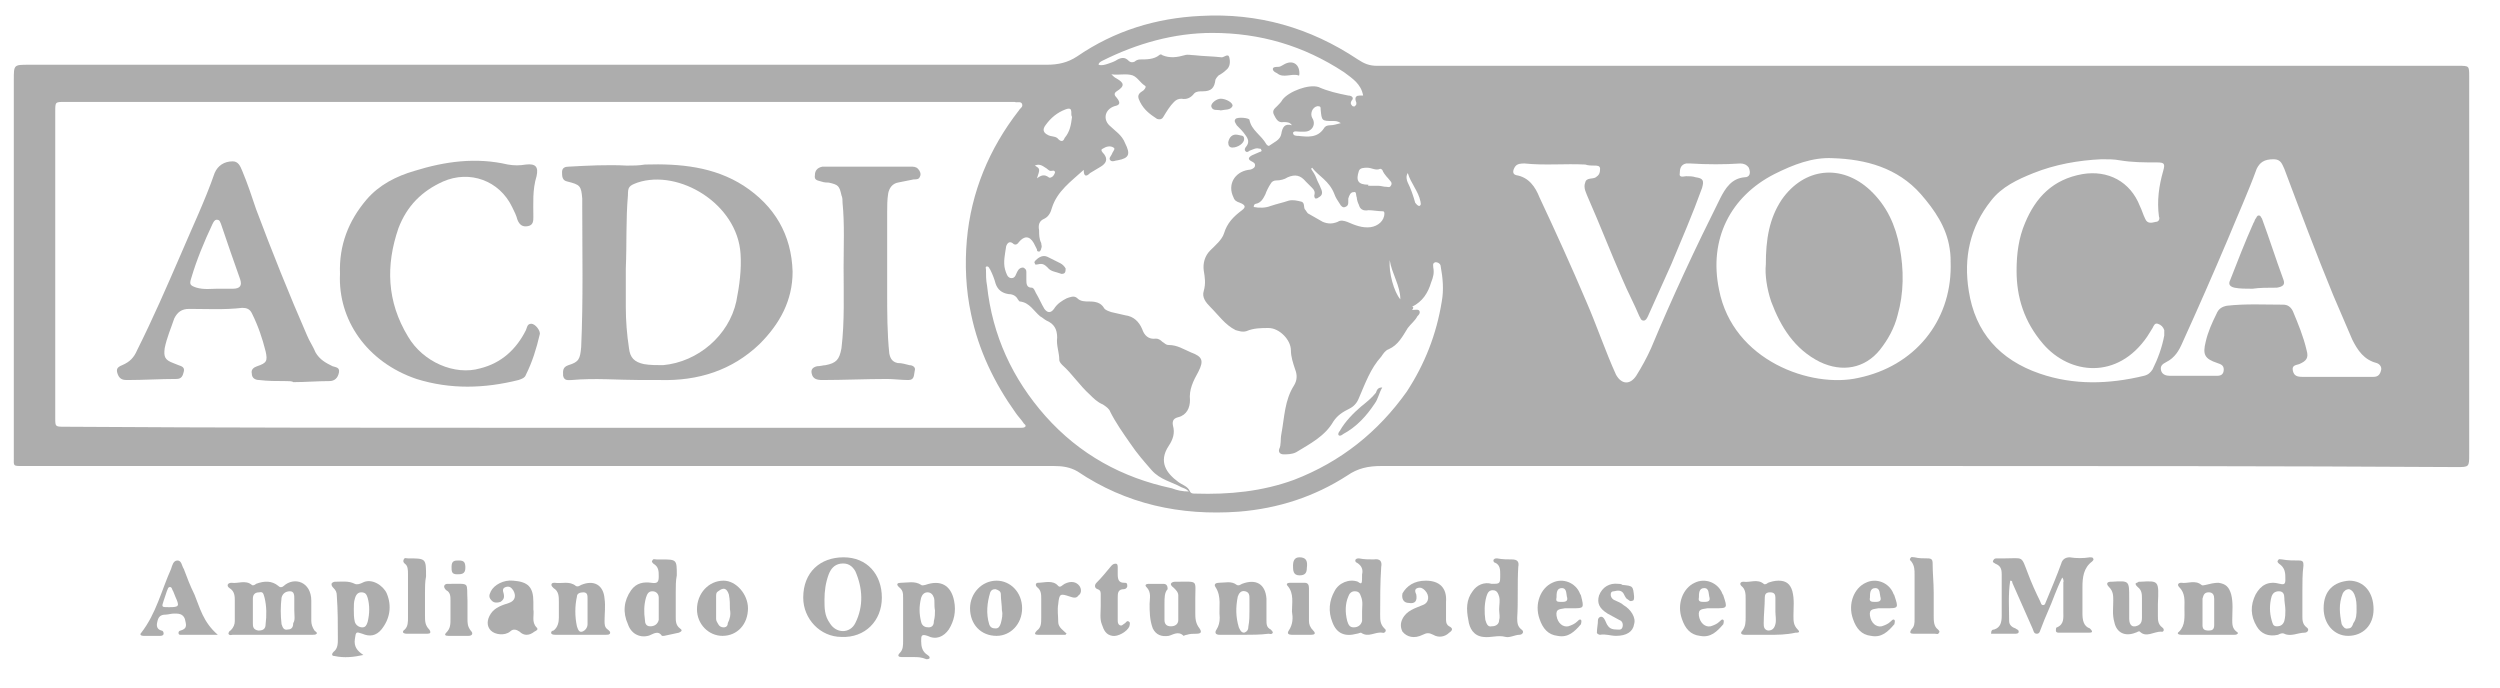 <svg width="200" height="55" viewBox="0 0 200 55" fill="none" xmlns="http://www.w3.org/2000/svg">
<g opacity="0.6">
<path d="M137.187 48.661C137.017 48.661 136.847 48.661 136.592 48.661C136.252 48.746 135.827 48.661 135.912 49.255C135.997 49.85 136.422 50.189 136.847 50.105C137.102 50.02 137.357 49.935 137.612 49.68C137.697 49.595 137.782 49.51 137.867 49.595C137.952 49.68 137.867 49.85 137.867 49.935C137.357 50.529 136.847 51.039 135.997 50.869C135.232 50.784 134.807 50.274 134.552 49.51C134.127 48.321 134.637 47.047 135.572 46.623C136.422 46.198 137.442 46.623 137.782 47.472C137.782 47.557 137.867 47.557 137.867 47.642C138.207 48.661 138.207 48.661 137.187 48.661ZM136.337 48.151C136.507 48.151 136.847 48.151 136.762 47.812C136.677 47.557 136.762 47.047 136.337 47.047C135.912 47.047 135.912 47.472 135.912 47.812C135.827 48.151 136.082 48.151 136.337 48.151Z" fill="#767676"/>
<path d="M153.506 37.281C139.141 37.281 124.862 37.281 110.497 37.281C109.477 37.281 108.627 37.451 107.777 38.046C105.142 39.744 102.252 40.678 99.107 40.933C94.433 41.273 90.098 40.339 86.188 37.706C85.593 37.366 84.998 37.281 84.318 37.281C72.163 37.281 60.008 37.281 47.854 37.281C32.469 37.281 17.169 37.281 1.785 37.281C1.02 37.281 1.105 37.281 1.105 36.602C1.105 35.753 1.105 34.988 1.105 34.139C1.105 24.883 1.105 15.626 1.105 6.369C1.105 5.18 1.105 5.18 2.295 5.18C29.409 5.18 56.608 5.18 83.723 5.18C84.658 5.18 85.423 5.011 86.188 4.501C89.163 2.463 92.478 1.444 96.047 1.274C100.637 1.019 104.802 2.208 108.627 4.756C109.137 5.096 109.562 5.265 110.157 5.265C132.087 5.265 153.931 5.265 175.86 5.265C182.83 5.265 189.8 5.265 196.685 5.265C197.535 5.265 197.535 5.265 197.535 6.115C197.535 16.22 197.535 26.326 197.535 36.347C197.535 37.366 197.535 37.366 196.515 37.366C182.32 37.281 167.956 37.281 153.506 37.281ZM43.264 34.224C55.928 34.224 68.678 34.224 81.343 34.224C81.428 34.224 81.513 34.224 81.683 34.224C81.768 34.224 81.938 34.224 82.023 34.139C82.108 33.969 81.938 33.969 81.853 33.8C81.683 33.545 81.428 33.29 81.258 33.035C79.558 30.657 78.283 28.025 77.688 25.137C77.263 23.184 77.178 21.146 77.348 19.193C77.688 15.371 79.133 11.889 81.513 8.832C81.598 8.662 81.853 8.577 81.768 8.323C81.683 8.068 81.343 8.238 81.173 8.153C81.173 8.153 81.173 8.153 81.088 8.153C55.758 8.153 30.429 8.153 5.185 8.153C4.42 8.153 4.42 8.153 4.42 8.917C4.42 17.07 4.42 25.307 4.42 33.46C4.42 34.139 4.42 34.139 5.185 34.139C17.934 34.224 30.599 34.224 43.264 34.224ZM112.962 24.798C113.217 24.798 113.472 24.713 113.557 24.883C113.642 25.052 113.472 25.222 113.387 25.307C113.217 25.647 112.877 25.902 112.622 26.241C112.197 26.921 111.857 27.6 111.092 27.94C110.837 28.025 110.667 28.279 110.497 28.534C109.647 29.468 109.222 30.657 108.712 31.846C108.542 32.271 108.287 32.526 107.947 32.696C107.437 32.95 107.012 33.205 106.672 33.715C105.992 34.904 104.802 35.498 103.697 36.177C103.357 36.347 103.017 36.347 102.677 36.347C102.422 36.347 102.252 36.177 102.337 35.922C102.507 35.583 102.422 35.158 102.507 34.734C102.762 33.375 102.762 32.016 103.527 30.827C103.782 30.402 103.782 29.978 103.612 29.553C103.442 29.044 103.272 28.534 103.272 28.025C103.272 27.175 102.337 26.241 101.487 26.241C100.892 26.241 100.297 26.241 99.702 26.496C99.362 26.581 99.192 26.496 98.852 26.411C98.002 25.987 97.493 25.222 96.812 24.543C96.472 24.203 96.132 23.779 96.302 23.269C96.472 22.675 96.388 22.165 96.302 21.655C96.218 21.061 96.388 20.467 96.812 20.042C97.237 19.617 97.747 19.193 97.917 18.683C98.172 17.834 98.682 17.324 99.362 16.815C99.702 16.56 99.617 16.39 99.192 16.22C98.937 16.136 98.767 16.051 98.682 15.796C98.172 14.777 98.767 13.758 99.872 13.588C100.042 13.588 100.297 13.503 100.382 13.333C100.467 13.078 100.297 12.993 100.127 12.908C99.787 12.739 99.872 12.569 100.212 12.399C100.382 12.314 100.637 12.229 100.807 12.144C100.892 12.144 100.977 12.059 100.892 11.974C100.892 11.889 100.807 11.889 100.722 11.889C100.467 11.804 100.212 11.974 99.957 12.059C99.872 12.144 99.702 12.229 99.617 12.059C99.532 11.974 99.617 11.804 99.702 11.72C99.957 11.38 99.872 11.125 99.617 10.785C99.447 10.531 99.192 10.276 98.937 10.021C98.852 9.851 98.682 9.681 98.852 9.512C99.022 9.342 99.957 9.427 99.957 9.596C100.127 10.446 100.892 10.785 101.317 11.55C101.402 11.635 101.487 11.72 101.572 11.635C101.912 11.38 102.422 11.21 102.507 10.7C102.592 10.191 102.762 9.851 103.357 10.021C103.187 9.766 102.932 9.766 102.677 9.766C102.252 9.851 102.082 9.512 101.912 9.172C101.742 8.832 101.997 8.662 102.167 8.492C102.337 8.323 102.507 8.153 102.592 7.983C103.102 7.304 104.717 6.709 105.482 6.964C106.247 7.304 107.012 7.473 107.862 7.643C108.117 7.643 108.372 7.813 108.117 8.068C108.032 8.238 108.032 8.323 108.202 8.492C108.287 8.492 108.372 8.577 108.372 8.492C108.542 8.408 108.542 8.238 108.457 8.068C108.372 7.728 108.542 7.643 108.797 7.643C108.882 7.643 108.967 7.643 109.052 7.643C108.882 6.709 108.202 6.284 107.522 5.775C104.292 3.652 100.807 2.633 96.983 2.633C93.922 2.633 90.948 3.482 88.228 4.841C88.058 4.926 87.888 5.011 87.888 5.18C88.143 5.265 88.398 5.18 88.653 5.096C88.908 5.011 89.163 4.926 89.418 4.756C89.758 4.586 90.013 4.586 90.268 4.841C90.438 5.011 90.608 5.011 90.778 4.926C90.863 4.841 91.033 4.756 91.203 4.756C91.713 4.756 92.308 4.756 92.733 4.416C92.818 4.331 92.903 4.331 92.988 4.416C93.583 4.671 94.177 4.586 94.772 4.416C95.028 4.331 95.282 4.416 95.537 4.416C96.302 4.501 96.983 4.501 97.747 4.586C97.917 4.586 98.257 4.246 98.342 4.586C98.427 4.926 98.427 5.35 98.087 5.605C97.917 5.775 97.662 5.945 97.492 6.03C97.407 6.115 97.323 6.2 97.237 6.369C97.153 7.049 96.897 7.304 96.218 7.304C95.963 7.304 95.707 7.304 95.537 7.473C95.282 7.813 94.942 7.983 94.517 7.898C94.263 7.898 94.093 7.983 93.922 8.153C93.583 8.492 93.328 8.917 93.073 9.342C92.988 9.512 92.818 9.596 92.563 9.512C92.053 9.172 91.543 8.832 91.203 8.153C91.033 7.813 90.948 7.558 91.373 7.304C91.543 7.219 91.713 6.964 91.628 6.879C91.203 6.624 91.033 6.2 90.608 6.03C90.098 5.86 89.503 6.03 88.908 5.945C89.078 6.115 89.163 6.2 89.333 6.284C89.928 6.624 90.013 6.879 89.333 7.304C89.078 7.473 89.163 7.643 89.333 7.813C89.673 8.238 89.588 8.408 89.163 8.492C88.398 8.747 88.228 9.512 88.738 10.021C89.163 10.446 89.758 10.785 90.013 11.465C90.438 12.314 90.353 12.654 89.418 12.823C89.248 12.823 88.993 12.993 88.823 12.823C88.653 12.654 88.908 12.484 88.993 12.229C89.078 12.059 89.248 11.889 89.078 11.804C88.823 11.635 88.483 11.72 88.228 11.889C87.973 11.974 88.228 12.229 88.313 12.314C88.653 12.739 88.483 13.078 88.058 13.333C87.803 13.503 87.463 13.673 87.208 13.843C86.868 14.182 86.698 14.097 86.698 13.588C85.678 14.522 84.573 15.286 84.148 16.645C84.063 16.985 83.893 17.324 83.553 17.494C83.128 17.664 83.043 18.004 83.128 18.428C83.128 18.768 83.128 19.108 83.298 19.448C83.298 19.617 83.383 19.702 83.298 19.872C83.298 19.957 83.213 20.127 83.128 20.127C82.958 20.127 82.958 20.042 82.958 19.957C82.873 19.787 82.788 19.617 82.703 19.448C82.363 18.853 81.938 18.853 81.513 19.363C81.343 19.617 81.173 19.617 81.003 19.448C80.748 19.278 80.578 19.448 80.493 19.702C80.408 20.297 80.238 20.976 80.408 21.571C80.493 21.825 80.578 22.25 80.918 22.25C81.258 22.25 81.258 21.91 81.428 21.655C81.513 21.486 81.683 21.401 81.853 21.401C82.023 21.486 82.108 21.571 82.108 21.74C82.108 21.91 82.108 22.165 82.108 22.335C82.108 22.675 82.108 23.014 82.533 23.014C82.703 23.014 82.788 23.269 82.873 23.439C83.128 23.863 83.298 24.288 83.553 24.713C83.808 25.052 84.063 25.052 84.318 24.713C84.573 24.288 84.998 24.033 85.338 23.863C85.593 23.779 85.933 23.609 86.188 23.863C86.443 24.118 86.783 24.118 87.123 24.118C87.633 24.118 88.058 24.203 88.313 24.628C88.398 24.798 88.653 24.883 88.908 24.968C89.248 25.052 89.673 25.137 90.013 25.222C90.693 25.307 91.118 25.732 91.373 26.326C91.543 26.836 91.883 27.175 92.478 27.09C92.648 27.09 92.818 27.175 92.988 27.345C93.158 27.43 93.243 27.6 93.498 27.6C94.177 27.6 94.688 27.94 95.282 28.195C96.218 28.534 96.302 28.874 95.877 29.723C95.453 30.488 95.112 31.167 95.198 32.016C95.198 32.611 94.942 33.205 94.263 33.375C93.922 33.46 93.752 33.63 93.838 34.054C94.007 34.649 93.838 35.158 93.498 35.668C92.648 36.942 93.328 37.876 94.263 38.555C94.603 38.81 95.028 38.895 95.198 39.319C95.282 39.489 95.453 39.489 95.623 39.489C98.342 39.574 100.977 39.319 103.527 38.385C107.267 36.942 110.242 34.564 112.537 31.337C113.982 29.129 114.917 26.751 115.342 24.118C115.512 23.184 115.427 22.25 115.257 21.316C115.257 21.146 115.087 20.976 114.832 20.976C114.577 21.061 114.662 21.231 114.662 21.401C114.747 21.825 114.662 22.165 114.492 22.59C114.237 23.439 113.812 24.118 112.962 24.543C113.132 24.543 113.047 24.713 112.962 24.798ZM156.056 21.316C156.056 20.806 156.056 20.382 155.971 19.872C155.716 18.174 154.781 16.815 153.676 15.541C151.806 13.418 149.256 12.739 146.621 12.654C145.006 12.569 143.476 13.163 141.946 13.928C138.461 15.711 136.676 19.108 137.526 23.184C138.631 28.874 144.921 31.082 148.661 30.233C153.166 29.299 156.056 25.732 156.056 21.316ZM186.91 30.148C187.93 30.148 188.865 30.148 189.885 30.148C190.225 30.148 190.395 29.978 190.48 29.638C190.565 29.384 190.395 29.129 190.14 29.044C189.12 28.789 188.61 28.025 188.185 27.175C187.675 25.987 187.165 24.798 186.655 23.609C185.295 20.297 184.02 16.9 182.745 13.503C182.575 13.163 182.49 12.739 181.895 12.739C181.13 12.739 180.79 12.993 180.535 13.503C179.855 15.371 179.005 17.239 178.24 19.108C177.05 21.91 175.86 24.628 174.586 27.43C174.331 28.025 173.991 28.619 173.311 28.959C172.971 29.129 172.801 29.299 172.886 29.638C172.971 29.978 173.311 30.063 173.566 30.063C174.841 30.063 176.115 30.063 177.39 30.063C177.73 30.063 177.9 29.893 177.9 29.553C177.9 29.214 177.645 29.129 177.39 29.044C176.37 28.704 176.2 28.364 176.455 27.345C176.625 26.581 176.965 25.817 177.305 25.137C177.475 24.713 177.73 24.543 178.155 24.458C179.685 24.288 181.13 24.373 182.66 24.373C183 24.373 183.255 24.543 183.425 24.883C183.85 25.902 184.275 26.921 184.53 28.025C184.7 28.619 184.53 28.874 183.935 29.129C183.68 29.214 183.34 29.214 183.425 29.638C183.51 30.063 183.765 30.148 184.19 30.148C185.125 30.148 186.06 30.148 186.91 30.148ZM161.326 21.655C161.326 20.297 161.496 19.023 162.006 17.834C162.856 15.796 164.216 14.352 166.596 13.928C168.636 13.588 170.421 14.522 171.186 16.475C171.356 16.815 171.441 17.155 171.611 17.494C171.781 17.919 172.121 17.834 172.461 17.749C172.716 17.749 172.801 17.494 172.716 17.324C172.546 16.051 172.716 14.862 173.056 13.673C173.226 13.078 173.141 12.993 172.546 12.993C171.526 12.993 170.591 12.993 169.571 12.823C169.146 12.739 168.636 12.739 168.126 12.739C166.256 12.823 164.386 13.163 162.686 13.843C161.411 14.352 160.136 14.947 159.286 16.051C157.586 18.174 157.076 20.636 157.501 23.269C158.011 26.581 159.966 28.789 163.196 29.893C165.916 30.827 168.721 30.742 171.526 30.063C171.866 29.978 172.036 29.808 172.206 29.553C172.631 28.704 172.971 27.77 173.141 26.836C173.141 26.666 173.141 26.496 173.141 26.411C173.056 26.156 172.886 25.987 172.631 25.902C172.376 25.817 172.291 26.072 172.206 26.241C172.036 26.496 171.951 26.666 171.781 26.921C169.401 30.402 165.576 29.978 163.451 27.515C161.921 25.732 161.326 23.779 161.326 21.655ZM135.232 13.078C135.147 13.078 135.062 13.078 134.892 13.078C134.467 13.163 134.382 13.503 134.382 13.843C134.297 14.267 134.722 14.097 134.892 14.097C135.147 14.097 135.402 14.097 135.657 14.182C136.251 14.267 136.336 14.437 136.166 15.031C135.402 17.155 134.552 19.108 133.702 21.146C133.107 22.505 132.427 23.948 131.832 25.307C131.747 25.477 131.662 25.647 131.492 25.647C131.237 25.647 131.237 25.392 131.152 25.307C130.727 24.288 130.217 23.354 129.792 22.335C128.857 20.212 128.007 18.004 127.072 15.881C126.902 15.456 126.647 15.031 126.817 14.607C126.902 14.182 127.412 14.352 127.667 14.182C127.922 14.012 128.007 13.843 128.007 13.503C128.007 13.248 127.752 13.248 127.582 13.248C127.327 13.248 127.072 13.248 126.817 13.163C125.202 13.078 123.587 13.248 121.972 13.078C121.717 13.078 121.377 13.078 121.207 13.333C121.037 13.588 120.952 13.928 121.292 14.012C122.312 14.182 122.822 14.947 123.162 15.796C124.437 18.513 125.712 21.316 126.902 24.118C127.752 26.072 128.432 28.11 129.282 29.978C129.707 30.742 130.387 30.827 130.897 30.063C131.322 29.384 131.747 28.619 132.087 27.855C133.787 23.779 135.656 19.787 137.611 15.881C138.036 15.031 138.546 14.267 139.566 14.182C139.991 14.182 140.076 13.843 139.906 13.418C139.736 13.163 139.481 13.078 139.226 13.078C137.951 13.163 136.591 13.163 135.232 13.078ZM95.112 39.319C94.858 39.065 94.688 39.065 94.517 38.98C93.752 38.555 92.818 38.385 92.138 37.621C91.543 36.942 90.948 36.262 90.438 35.498C89.843 34.649 89.248 33.8 88.823 32.95C88.738 32.696 88.483 32.526 88.228 32.356C87.803 32.186 87.463 31.846 87.208 31.591C86.358 30.827 85.763 29.893 84.998 29.214C84.913 29.129 84.743 28.959 84.743 28.789C84.743 28.195 84.488 27.6 84.573 27.006C84.573 26.326 84.318 25.902 83.723 25.647C83.553 25.562 83.383 25.392 83.213 25.307C82.703 24.883 82.363 24.203 81.598 24.118C81.513 24.118 81.513 24.033 81.428 23.948C81.258 23.609 80.918 23.524 80.663 23.524C80.153 23.439 79.813 23.184 79.643 22.675C79.558 22.335 79.388 21.91 79.218 21.571C79.133 21.486 79.133 21.316 78.963 21.316C78.793 21.316 78.878 21.486 78.878 21.571C78.878 21.995 78.878 22.42 78.963 22.844C79.388 26.836 81.003 30.318 83.638 33.29C86.358 36.347 89.758 38.215 93.752 39.065C94.177 39.234 94.603 39.319 95.112 39.319ZM104.972 13.418L104.887 13.503C105.057 13.758 105.227 14.012 105.312 14.267C105.397 14.522 105.567 14.777 105.652 15.031C105.822 15.371 105.822 15.626 105.482 15.796C105.397 15.881 105.312 15.881 105.227 15.881C105.142 15.796 105.142 15.711 105.142 15.626C105.227 15.371 105.142 15.201 104.972 15.031C104.802 14.862 104.632 14.692 104.462 14.522C104.037 14.012 103.612 13.928 103.017 14.182C102.762 14.352 102.422 14.437 102.082 14.437C101.912 14.437 101.742 14.522 101.657 14.692C101.487 14.947 101.317 15.286 101.232 15.541C101.062 15.881 100.892 16.22 100.467 16.305C100.382 16.305 100.297 16.39 100.297 16.56C100.722 16.645 101.232 16.645 101.657 16.475C102.167 16.305 102.592 16.22 103.102 16.051C103.442 15.966 103.782 16.051 104.122 16.136C104.377 16.22 104.292 16.56 104.377 16.73C104.462 16.815 104.547 16.985 104.632 17.07C105.057 17.324 105.397 17.494 105.822 17.749C106.247 17.919 106.587 17.919 107.012 17.749C107.267 17.579 107.522 17.664 107.777 17.749C108.372 18.004 108.967 18.259 109.647 18.174C110.242 18.089 110.752 17.664 110.752 17.07C110.752 16.9 110.667 16.9 110.582 16.9C110.242 16.9 109.817 16.815 109.477 16.815C109.052 16.9 108.797 16.73 108.712 16.39C108.627 16.22 108.542 15.966 108.542 15.796C108.457 15.626 108.542 15.286 108.287 15.371C108.032 15.371 107.947 15.626 107.862 15.881C107.862 15.966 107.862 16.051 107.862 16.136C107.862 16.305 107.862 16.475 107.607 16.56C107.437 16.645 107.267 16.475 107.182 16.305C107.012 16.051 106.842 15.796 106.757 15.541C106.332 14.437 105.482 14.097 104.972 13.418ZM85.763 9.342C85.593 9.172 85.933 8.492 85.253 8.747C84.573 9.002 84.063 9.427 83.638 10.021C83.383 10.361 83.468 10.616 83.808 10.785C84.063 10.955 84.488 10.87 84.658 11.125C84.913 11.38 85.083 11.295 85.168 11.04C85.593 10.531 85.678 10.021 85.763 9.342ZM109.647 14.862C109.817 14.862 110.072 14.862 110.242 14.862C110.497 14.862 110.667 14.947 110.922 14.947C111.007 14.947 111.177 15.031 111.262 14.862C111.347 14.777 111.347 14.607 111.262 14.522C111.007 14.182 110.752 14.012 110.582 13.588C110.582 13.588 110.497 13.503 110.412 13.503C110.072 13.673 109.732 13.418 109.392 13.418C109.137 13.418 108.797 13.418 108.712 13.673C108.457 14.437 108.627 14.777 109.477 14.777C109.392 14.862 109.477 14.862 109.647 14.862ZM107.267 9.851C107.012 9.681 106.842 9.681 106.672 9.681C105.737 9.681 105.737 9.681 105.652 8.747C105.652 8.577 105.652 8.492 105.397 8.492C104.972 8.577 104.802 9.087 104.972 9.427C105.312 9.936 104.972 10.531 104.377 10.531C104.207 10.531 104.037 10.531 103.952 10.531C103.782 10.531 103.527 10.446 103.442 10.616C103.442 10.87 103.697 10.87 103.867 10.87C104.632 10.955 105.397 11.04 105.907 10.276C105.992 10.106 106.162 10.021 106.417 10.021C106.672 10.021 106.927 9.936 107.267 9.851ZM112.622 13.843C112.452 14.097 112.537 14.437 112.622 14.607C112.877 15.116 113.047 15.626 113.217 16.22C113.302 16.305 113.387 16.475 113.557 16.475C113.727 16.39 113.642 16.22 113.642 16.136C113.472 15.286 112.877 14.692 112.622 13.843ZM82.958 14.267C83.298 14.012 83.553 13.928 83.893 14.182C83.978 14.267 84.148 14.182 84.233 14.097C84.318 14.012 84.403 13.843 84.403 13.758C84.318 13.588 84.233 13.673 84.063 13.673C83.893 13.673 83.808 13.503 83.638 13.418C83.383 13.248 83.128 13.078 82.788 13.248C83.213 13.503 83.213 13.503 82.958 14.267ZM112.027 23.948C112.027 22.844 111.347 21.91 111.177 20.806C111.092 21.825 111.517 23.354 112.027 23.948Z" fill="#767676"/>
<path d="M164.981 46.199C164.726 46.708 164.556 47.133 164.386 47.557C164.046 48.491 163.621 49.341 163.281 50.275C163.196 50.445 163.196 50.699 162.941 50.699C162.686 50.699 162.686 50.445 162.601 50.275C162.091 49.086 161.496 47.812 160.986 46.623C160.986 46.538 160.986 46.453 160.816 46.453C160.646 47.557 160.731 48.661 160.731 49.68C160.731 50.02 160.986 50.19 161.241 50.275C161.326 50.36 161.496 50.36 161.496 50.53C161.496 50.699 161.326 50.699 161.156 50.699C160.561 50.699 159.881 50.699 159.286 50.699C159.286 50.445 159.371 50.36 159.541 50.36C160.051 50.19 160.136 49.765 160.136 49.256C160.136 48.152 160.136 47.048 160.136 45.944C160.136 45.519 160.051 45.264 159.626 45.094C159.541 45.01 159.371 45.01 159.456 44.84C159.541 44.67 159.626 44.67 159.796 44.67C159.966 44.67 160.221 44.67 160.391 44.67C161.921 44.67 161.666 44.415 162.261 45.944C162.516 46.623 162.856 47.387 163.196 48.067C163.281 48.237 163.281 48.407 163.451 48.407C163.621 48.407 163.621 48.237 163.706 48.067C164.131 47.048 164.556 46.029 164.896 45.094C164.981 44.755 165.236 44.585 165.576 44.585C166.086 44.67 166.681 44.67 167.191 44.585C167.276 44.585 167.446 44.585 167.446 44.67C167.531 44.755 167.446 44.84 167.361 44.925C166.681 45.434 166.596 46.199 166.596 46.963C166.596 47.642 166.596 48.407 166.596 49.086C166.596 49.595 166.681 50.105 167.191 50.275C167.276 50.36 167.361 50.445 167.361 50.53C167.361 50.614 167.191 50.614 167.106 50.614C166.341 50.614 165.491 50.614 164.726 50.614C164.641 50.614 164.471 50.614 164.471 50.445C164.471 50.36 164.471 50.19 164.556 50.19C165.151 49.935 165.066 49.426 165.066 48.916C165.066 48.152 165.066 47.303 165.066 46.538C165.066 46.623 165.151 46.453 164.981 46.199Z" fill="#767676"/>
<path d="M21.844 50.784C20.739 50.784 19.719 50.784 18.614 50.784C18.529 50.784 18.359 50.869 18.274 50.699C18.274 50.614 18.359 50.444 18.444 50.444C18.699 50.189 18.784 49.934 18.784 49.68C18.784 49.17 18.784 48.576 18.784 48.066C18.784 47.727 18.784 47.302 18.359 47.047C18.105 46.877 18.189 46.623 18.529 46.623C19.039 46.707 19.634 46.368 20.144 46.792C20.229 46.877 20.399 46.792 20.484 46.707C21.164 46.453 21.759 46.453 22.269 46.877C22.439 47.047 22.609 46.962 22.694 46.877C23.544 46.113 24.904 46.538 24.904 48.066C24.904 48.576 24.904 49.17 24.904 49.68C24.904 49.934 24.989 50.189 25.159 50.444C25.244 50.529 25.414 50.614 25.329 50.699C25.244 50.784 25.159 50.784 24.989 50.784C24.054 50.784 22.949 50.784 21.844 50.784ZM23.544 48.831C23.544 48.491 23.544 48.236 23.544 47.896C23.544 47.642 23.544 47.302 23.204 47.302C22.864 47.302 22.609 47.472 22.524 47.811C22.439 48.491 22.439 49.255 22.524 49.934C22.609 50.189 22.694 50.444 23.034 50.359C23.374 50.359 23.459 50.104 23.459 49.849C23.629 49.595 23.544 49.255 23.544 48.831ZM20.229 49C20.229 49.255 20.229 49.595 20.229 49.849C20.229 50.104 20.229 50.359 20.654 50.444C20.994 50.444 21.249 50.359 21.249 49.934C21.334 49.255 21.334 48.491 21.164 47.811C21.079 47.557 21.079 47.302 20.739 47.387C20.399 47.387 20.229 47.557 20.229 47.896C20.229 48.236 20.229 48.661 20.229 49Z" fill="#767676"/>
<path d="M70.548 47.812C70.548 49.68 69.188 51.039 67.318 50.954C65.618 50.954 64.258 49.511 64.258 47.812C64.258 45.774 65.618 44.585 67.488 44.585C69.358 44.585 70.548 45.944 70.548 47.812ZM65.958 47.982C65.958 48.661 65.958 49.256 66.383 49.85C66.893 50.699 67.998 50.699 68.423 49.85C69.103 48.491 69.018 47.048 68.423 45.689C68.168 45.264 67.828 45.01 67.233 45.094C66.723 45.179 66.468 45.519 66.298 45.944C66.043 46.623 65.958 47.303 65.958 47.982Z" fill="#767676"/>
<path d="M73.098 52.567C72.758 52.567 72.503 52.567 72.163 52.567C71.908 52.567 71.738 52.482 71.993 52.227C72.248 51.973 72.248 51.633 72.248 51.293C72.248 50.104 72.248 49 72.248 47.812C72.248 47.472 72.248 47.217 71.908 46.962C71.653 46.708 71.823 46.623 72.078 46.623C72.588 46.623 73.183 46.453 73.693 46.792C73.778 46.877 73.948 46.792 74.033 46.792C75.223 46.368 76.073 46.792 76.328 48.066C76.498 48.916 76.328 49.68 75.903 50.359C75.478 50.954 74.883 51.208 74.203 50.869C73.693 50.699 73.693 50.869 73.693 51.293C73.693 51.718 73.778 52.142 74.203 52.397C74.288 52.482 74.373 52.482 74.373 52.652C74.288 52.737 74.203 52.737 74.118 52.737C73.693 52.567 73.438 52.567 73.098 52.567ZM74.798 48.831C74.713 48.406 74.798 48.066 74.713 47.812C74.628 47.557 74.458 47.387 74.203 47.387C73.948 47.387 73.778 47.557 73.693 47.812C73.523 48.491 73.523 49.085 73.693 49.765C73.778 50.104 74.033 50.189 74.288 50.189C74.628 50.189 74.713 49.934 74.713 49.68C74.798 49.34 74.798 49.085 74.798 48.831Z" fill="#767676"/>
<path d="M29.069 52.398C28.304 52.567 27.539 52.652 26.774 52.483C26.519 52.483 26.519 52.313 26.689 52.143C27.029 51.888 27.029 51.464 27.029 51.124C27.029 49.935 27.029 48.831 26.944 47.642C26.944 47.387 26.859 47.217 26.689 47.047C26.604 46.962 26.519 46.878 26.519 46.708C26.604 46.538 26.774 46.538 26.859 46.538C27.369 46.538 27.879 46.453 28.389 46.708C28.559 46.793 28.814 46.708 28.984 46.623C29.749 46.198 30.684 46.878 30.939 47.472C31.364 48.491 31.194 49.51 30.514 50.359C30.089 50.869 29.579 50.954 28.984 50.699C28.474 50.529 28.474 50.529 28.389 51.124C28.304 51.718 28.559 52.058 29.069 52.398ZM28.304 48.746C28.304 49.086 28.304 49.425 28.389 49.765C28.474 50.02 28.729 50.19 28.984 50.19C29.239 50.19 29.324 50.02 29.409 49.765C29.579 49.086 29.579 48.406 29.409 47.812C29.324 47.557 29.239 47.387 28.899 47.387C28.644 47.387 28.474 47.557 28.389 47.897C28.304 48.151 28.304 48.406 28.304 48.746Z" fill="#767676"/>
<path d="M108.967 45.943C109.052 45.603 108.967 45.263 108.542 45.009C108.457 45.009 108.372 44.839 108.457 44.754C108.542 44.669 108.627 44.669 108.712 44.669C109.137 44.754 109.477 44.754 109.902 44.754C110.412 44.669 110.582 44.924 110.497 45.348C110.412 46.622 110.412 47.896 110.412 49.17C110.412 49.594 110.412 49.934 110.752 50.274C111.007 50.444 110.752 50.699 110.582 50.614C109.987 50.529 109.477 51.038 108.882 50.614C108.797 50.614 108.627 50.699 108.542 50.699C107.607 50.953 106.927 50.699 106.587 49.764C106.247 48.915 106.332 48.066 106.757 47.302C107.097 46.622 107.947 46.282 108.627 46.537C108.967 46.792 108.967 46.707 108.967 45.943ZM108.967 48.915C108.967 48.49 109.052 48.151 108.882 47.726C108.797 47.471 108.712 47.302 108.372 47.302C108.117 47.302 107.947 47.471 107.862 47.726C107.607 48.321 107.607 49 107.777 49.679C107.862 49.934 107.947 50.189 108.287 50.189C108.627 50.189 108.882 50.019 108.967 49.679C108.967 49.34 108.967 49.085 108.967 48.915Z" fill="#767676"/>
<path d="M184.19 47.387C184.19 47.982 184.19 48.661 184.19 49.255C184.19 49.595 184.19 49.935 184.53 50.19C184.785 50.359 184.615 50.614 184.36 50.614C183.85 50.614 183.255 50.954 182.745 50.699C182.575 50.614 182.405 50.699 182.235 50.784C181.47 50.954 180.875 50.699 180.535 50.105C180.025 49.255 180.025 48.406 180.45 47.557C180.875 46.793 181.47 46.453 182.405 46.708C182.745 46.793 182.83 46.708 182.83 46.368C182.83 45.859 182.83 45.434 182.32 45.094C182.235 45.009 182.15 44.925 182.235 44.84C182.32 44.67 182.405 44.755 182.575 44.755C183 44.84 183.51 44.84 183.935 44.84C184.275 44.84 184.275 45.009 184.275 45.264C184.19 45.859 184.19 46.623 184.19 47.387ZM182.83 48.831C182.83 48.491 182.745 48.151 182.745 47.812C182.745 47.557 182.66 47.302 182.32 47.302C181.98 47.302 181.81 47.472 181.725 47.727C181.555 48.321 181.555 49.001 181.725 49.595C181.81 49.85 181.81 50.105 182.15 50.105C182.49 50.105 182.66 49.935 182.745 49.68C182.83 49.34 182.83 49.086 182.83 48.831Z" fill="#767676"/>
<path d="M120.017 45.943C120.017 45.603 120.017 45.178 119.592 45.009C119.507 45.009 119.422 44.839 119.507 44.754C119.592 44.669 119.677 44.669 119.762 44.669C120.187 44.754 120.612 44.754 120.952 44.754C121.377 44.754 121.547 44.924 121.462 45.348C121.377 46.707 121.462 48.066 121.377 49.425C121.377 49.764 121.377 50.104 121.717 50.359C121.972 50.529 121.802 50.783 121.547 50.783C121.207 50.783 120.782 51.038 120.442 50.953C119.847 50.783 119.252 51.038 118.657 50.953C117.892 50.868 117.552 50.274 117.467 49.594C117.297 48.745 117.297 47.981 117.807 47.302C118.147 46.792 118.742 46.537 119.337 46.707C120.017 46.707 120.017 46.707 120.017 45.943ZM119.932 48.745C119.932 48.406 120.017 48.066 119.932 47.726C119.847 47.471 119.762 47.217 119.422 47.217C119.082 47.217 118.997 47.471 118.912 47.726C118.742 48.321 118.742 49 118.827 49.594C118.912 49.849 118.997 50.189 119.337 50.104C119.677 50.104 119.932 49.934 119.932 49.594C120.017 49.34 119.932 49.085 119.932 48.745Z" fill="#767676"/>
<path d="M54.059 47.387C54.059 48.067 54.059 48.661 54.059 49.34C54.059 49.68 54.059 50.02 54.398 50.275C54.654 50.444 54.483 50.529 54.313 50.614C53.889 50.699 53.549 50.784 53.124 50.869C53.039 50.869 52.954 50.869 52.954 50.869C52.614 50.359 52.189 50.784 51.849 50.869C51.169 51.039 50.489 50.699 50.234 49.935C49.809 49.001 49.894 48.067 50.489 47.217C50.914 46.623 51.509 46.538 52.104 46.623C52.614 46.708 52.699 46.538 52.699 46.113C52.699 45.689 52.699 45.349 52.274 45.094C52.189 45.009 52.104 44.925 52.189 44.84C52.274 44.67 52.359 44.755 52.529 44.755C52.614 44.755 52.699 44.755 52.869 44.755C54.144 44.755 54.144 44.755 54.144 46.029C54.059 46.453 54.059 46.878 54.059 47.387ZM52.699 48.746C52.699 48.406 52.699 48.151 52.699 47.812C52.699 47.557 52.529 47.302 52.189 47.302C51.849 47.302 51.764 47.557 51.679 47.812C51.509 48.406 51.509 49.001 51.594 49.595C51.594 49.85 51.679 50.105 52.019 50.105C52.359 50.105 52.614 49.935 52.699 49.595C52.699 49.255 52.699 49.001 52.699 48.746Z" fill="#767676"/>
<path d="M17.425 50.783C16.32 50.783 15.385 50.783 14.45 50.783C14.365 50.783 14.28 50.783 14.28 50.614C14.28 50.529 14.365 50.444 14.45 50.444C15.045 50.274 14.875 49.934 14.79 49.51C14.62 49.085 14.28 49.085 13.94 49.085C13.685 49.085 13.43 49.17 13.26 49.17C12.835 49.17 12.665 49.34 12.58 49.764C12.495 50.104 12.58 50.359 12.92 50.444C13.005 50.444 13.09 50.529 13.09 50.699C13.09 50.783 13.005 50.868 12.835 50.868C12.41 50.868 11.9 50.868 11.475 50.868C11.305 50.868 11.135 50.783 11.305 50.614C12.495 49.085 12.92 47.217 13.685 45.518C13.77 45.264 13.855 44.839 14.195 44.839C14.535 44.839 14.535 45.264 14.705 45.518C14.96 46.198 15.215 46.877 15.555 47.556C15.98 48.575 16.235 49.764 17.425 50.783ZM13.515 48.575C14.365 48.575 14.365 48.49 14.025 47.726C13.94 47.556 13.94 47.471 13.855 47.302C13.77 47.217 13.77 46.962 13.6 46.962C13.43 46.962 13.43 47.132 13.345 47.302C13.26 47.556 13.175 47.811 13.09 48.066C12.92 48.575 12.92 48.575 13.515 48.575Z" fill="#767676"/>
<path d="M141.522 50.784C140.842 50.784 140.162 50.784 139.567 50.784C139.397 50.784 139.142 50.699 139.397 50.444C139.652 50.105 139.652 49.765 139.652 49.34C139.652 48.831 139.652 48.406 139.652 47.897C139.652 47.557 139.652 47.133 139.312 46.878C139.142 46.708 139.227 46.538 139.482 46.538C139.992 46.623 140.587 46.283 141.097 46.708C141.182 46.793 141.352 46.708 141.437 46.623C141.692 46.538 141.947 46.453 142.287 46.453C142.881 46.453 143.221 46.708 143.391 47.302C143.561 47.982 143.476 48.576 143.476 49.256C143.476 49.68 143.476 50.02 143.816 50.36C144.071 50.614 143.816 50.614 143.646 50.614C142.881 50.784 142.202 50.784 141.522 50.784ZM142.032 48.916C142.117 48.916 142.117 48.916 142.032 48.916C142.032 48.576 142.032 48.152 142.032 47.812C142.032 47.557 141.947 47.387 141.607 47.387C141.267 47.387 141.182 47.557 141.182 47.812C141.182 48.491 141.097 49.171 141.097 49.85C141.097 50.105 141.097 50.36 141.437 50.444C141.777 50.444 141.947 50.275 142.032 49.935C142.117 49.595 142.032 49.256 142.032 48.916Z" fill="#767676"/>
<path d="M176.54 50.783C175.86 50.783 175.181 50.783 174.501 50.783C174.331 50.783 174.076 50.699 174.331 50.529C174.841 50.019 174.756 49.34 174.756 48.66C174.756 48.066 174.841 47.471 174.331 46.962C174.161 46.792 174.246 46.622 174.501 46.622C175.011 46.707 175.605 46.367 176.115 46.792C176.2 46.877 176.37 46.792 176.455 46.792C176.795 46.707 177.135 46.622 177.475 46.622C178.07 46.707 178.325 46.962 178.495 47.556C178.665 48.236 178.58 48.915 178.58 49.594C178.58 49.934 178.58 50.274 178.92 50.529C179.005 50.614 179.09 50.614 179.005 50.699C178.92 50.783 178.835 50.783 178.75 50.783C177.985 50.783 177.305 50.783 176.54 50.783ZM177.135 48.915C177.135 48.575 177.135 48.236 177.135 47.896C177.135 47.641 177.05 47.386 176.71 47.386C176.37 47.386 176.285 47.556 176.2 47.896C176.2 48.575 176.2 49.34 176.2 50.019C176.2 50.359 176.37 50.444 176.71 50.444C176.965 50.444 177.135 50.359 177.135 50.019C177.135 49.679 177.135 49.34 177.135 48.915Z" fill="#767676"/>
<path d="M46.409 50.784C45.729 50.784 45.049 50.784 44.454 50.784C44.369 50.784 44.199 50.784 44.114 50.699C44.029 50.529 44.199 50.445 44.284 50.445C44.624 50.19 44.709 49.765 44.709 49.425C44.709 49.001 44.709 48.576 44.709 48.152C44.709 47.727 44.709 47.302 44.284 47.048C44.199 46.963 44.114 46.878 44.114 46.793C44.114 46.623 44.284 46.623 44.369 46.623C44.964 46.708 45.559 46.453 46.069 46.878C46.239 46.963 46.324 46.878 46.494 46.793C47.514 46.368 48.279 46.793 48.364 47.897C48.449 48.491 48.364 49.086 48.364 49.68C48.364 49.935 48.364 50.19 48.619 50.36C48.704 50.445 48.874 50.529 48.789 50.699C48.704 50.784 48.619 50.784 48.449 50.784C47.854 50.784 47.174 50.784 46.409 50.784ZM47.004 48.916C47.004 48.576 47.004 48.237 47.004 47.897C47.004 47.642 47.004 47.387 46.664 47.387C46.409 47.387 46.154 47.472 46.154 47.727C45.984 48.491 45.984 49.341 46.154 50.105C46.239 50.36 46.324 50.614 46.579 50.529C46.834 50.445 47.004 50.19 47.004 49.935C47.004 49.595 47.004 49.256 47.004 48.916Z" fill="#767676"/>
<path d="M99.532 50.784C98.852 50.784 98.257 50.784 97.578 50.784C97.237 50.784 97.153 50.614 97.323 50.359C97.493 50.104 97.578 49.765 97.578 49.425C97.493 48.576 97.747 47.727 97.237 46.962C97.067 46.708 97.323 46.623 97.492 46.623C98.002 46.623 98.512 46.453 98.937 46.792C99.107 46.877 99.192 46.792 99.362 46.708C100.467 46.283 101.232 46.708 101.317 47.896C101.317 48.491 101.317 49.085 101.317 49.595C101.317 49.934 101.317 50.189 101.657 50.359C101.742 50.444 101.827 50.529 101.827 50.614C101.742 50.784 101.572 50.699 101.487 50.699C100.807 50.784 100.127 50.784 99.532 50.784ZM99.957 48.831C99.957 48.491 99.957 48.151 99.957 47.896C99.957 47.642 99.957 47.387 99.617 47.302C99.277 47.217 99.107 47.472 99.022 47.727C98.852 48.576 98.852 49.34 99.107 50.189C99.192 50.359 99.277 50.614 99.532 50.614C99.787 50.529 99.872 50.359 99.872 50.104C99.957 49.68 99.957 49.255 99.957 48.831Z" fill="#767676"/>
<path d="M172.631 48.321C172.631 48.66 172.631 49 172.631 49.255C172.631 49.595 172.631 49.934 172.971 50.189C173.226 50.359 173.056 50.614 172.886 50.529C172.291 50.529 171.696 51.038 171.186 50.529C171.101 50.444 170.931 50.614 170.846 50.614C169.996 50.953 169.316 50.614 169.146 49.764C168.976 49.17 169.061 48.66 169.061 48.066C169.061 47.641 169.061 47.302 168.721 46.962C168.466 46.707 168.551 46.537 168.891 46.537C168.891 46.537 168.891 46.537 168.976 46.537C170.336 46.453 170.336 46.453 170.336 47.811C170.336 48.406 170.336 48.915 170.336 49.51C170.336 49.764 170.421 50.189 170.846 50.104C171.186 50.019 171.356 49.849 171.356 49.425C171.356 48.915 171.356 48.406 171.356 47.896C171.356 47.556 171.356 47.217 171.016 46.962C170.931 46.877 170.846 46.792 170.846 46.707C170.846 46.622 171.016 46.622 171.101 46.537C171.186 46.537 171.186 46.537 171.271 46.537C172.716 46.453 172.716 46.453 172.631 48.321Z" fill="#767676"/>
<path d="M42.669 48.746C42.754 49.171 42.499 49.765 42.924 50.19C43.094 50.36 42.924 50.445 42.754 50.53C42.329 50.869 41.904 50.869 41.564 50.53C41.309 50.36 41.054 50.275 40.799 50.53C40.374 50.869 39.609 50.784 39.269 50.445C38.929 50.105 38.929 49.595 39.269 49.086C39.609 48.576 40.204 48.407 40.714 48.237C41.224 48.067 41.309 47.642 41.054 47.218C40.884 46.963 40.714 46.878 40.459 46.963C40.204 47.048 40.204 47.218 40.289 47.472C40.374 47.812 40.289 47.982 40.034 48.152C39.779 48.237 39.524 48.237 39.354 48.067C39.099 47.812 39.099 47.642 39.269 47.303C39.524 46.793 40.289 46.368 41.054 46.453C42.244 46.538 42.669 46.963 42.669 48.152C42.669 48.407 42.669 48.576 42.669 48.746Z" fill="#767676"/>
<path d="M114.067 46.453C115.172 46.453 115.767 47.048 115.682 48.152C115.682 48.661 115.682 49.086 115.682 49.595C115.682 49.85 115.767 50.02 115.937 50.105C116.277 50.275 116.192 50.444 115.937 50.614C115.597 50.954 115.087 51.039 114.662 50.784C114.322 50.614 114.152 50.614 113.812 50.784C113.132 51.124 112.537 50.954 112.197 50.529C112.027 50.19 112.027 49.85 112.197 49.51C112.537 48.831 113.217 48.661 113.812 48.406C114.322 48.236 114.407 47.642 113.982 47.217C113.812 47.048 113.642 46.963 113.387 47.048C113.132 47.133 113.217 47.387 113.302 47.557C113.387 48.067 113.217 48.321 112.707 48.236C112.282 48.236 112.112 47.897 112.197 47.472C112.537 46.878 113.132 46.453 114.067 46.453Z" fill="#767676"/>
<path d="M93.158 48.321C93.158 48.746 93.158 49.17 93.158 49.595C93.158 49.935 93.328 50.105 93.668 50.105C94.008 50.105 94.263 49.935 94.263 49.595C94.263 48.916 94.263 48.321 94.263 47.642C94.263 47.387 94.093 47.217 93.923 47.047C93.838 46.962 93.668 46.877 93.668 46.708C93.753 46.538 93.923 46.538 94.093 46.538C94.093 46.538 94.093 46.538 94.178 46.538C95.878 46.538 95.623 46.368 95.623 47.897C95.623 48.236 95.623 48.576 95.623 49.001C95.623 49.425 95.623 49.85 95.963 50.274C96.133 50.529 96.133 50.699 95.708 50.699C95.453 50.699 95.198 50.699 94.943 50.784C94.858 50.784 94.688 50.869 94.688 50.869C94.263 50.444 93.838 50.784 93.498 50.869C92.903 50.954 92.478 50.784 92.223 50.274C91.968 49.595 91.968 48.916 91.968 48.321C91.968 47.897 92.138 47.387 91.713 46.962C91.543 46.793 91.713 46.708 91.883 46.708C92.308 46.708 92.648 46.708 93.073 46.708C93.328 46.708 93.413 46.877 93.413 47.132C93.158 47.387 93.158 47.812 93.158 48.321Z" fill="#767676"/>
<path d="M79.728 50.869C78.453 50.869 77.603 49.935 77.603 48.661C77.603 47.472 78.538 46.453 79.728 46.453C80.833 46.453 81.768 47.387 81.768 48.661C81.768 49.935 80.833 50.869 79.728 50.869ZM80.153 48.831C80.153 48.406 80.068 47.982 80.068 47.557C80.068 47.302 79.898 47.217 79.643 47.133C79.388 47.133 79.303 47.217 79.218 47.387C78.963 48.236 78.878 49.086 79.133 49.935C79.218 50.19 79.388 50.275 79.643 50.275C79.898 50.275 79.983 50.105 80.068 49.85C80.153 49.51 80.238 49.171 80.153 48.831Z" fill="#767676"/>
<path d="M57.798 50.869C56.694 50.869 55.758 49.935 55.758 48.746C55.758 47.472 56.694 46.453 57.883 46.453C58.904 46.453 59.838 47.557 59.838 48.661C59.838 49.935 58.989 50.869 57.798 50.869ZM58.394 48.746C58.394 48.321 58.394 47.982 58.309 47.557C58.139 47.048 57.883 46.963 57.459 47.302C57.288 47.387 57.288 47.557 57.288 47.727C57.288 48.321 57.288 48.916 57.288 49.51C57.288 49.68 57.373 49.765 57.459 49.935C57.544 50.105 57.714 50.19 57.883 50.19C58.139 50.19 58.224 50.02 58.224 49.85C58.394 49.51 58.478 49.171 58.394 48.746Z" fill="#767676"/>
<path d="M189.885 48.746C189.885 50.02 189.035 50.869 187.845 50.869C186.74 50.869 185.89 49.935 185.89 48.661C185.89 47.217 186.74 46.538 187.93 46.453C189.12 46.453 189.885 47.387 189.885 48.746ZM188.525 48.746C188.525 48.321 188.525 47.982 188.355 47.557C188.27 47.387 188.185 47.217 187.93 47.133C187.675 47.133 187.505 47.302 187.42 47.472C187.08 48.321 187.165 49.086 187.335 49.935C187.42 50.105 187.59 50.36 187.845 50.275C188.1 50.275 188.185 50.105 188.27 49.85C188.525 49.51 188.525 49.086 188.525 48.746Z" fill="#767676"/>
<path d="M125.797 48.661C125.627 48.661 125.457 48.661 125.202 48.661C124.862 48.746 124.437 48.661 124.522 49.255C124.607 49.85 125.032 50.189 125.457 50.105C125.712 50.02 125.967 49.935 126.222 49.68C126.307 49.595 126.392 49.51 126.477 49.595C126.562 49.68 126.477 49.85 126.477 49.935C125.967 50.529 125.457 51.039 124.607 50.869C123.842 50.784 123.417 50.274 123.162 49.51C122.737 48.321 123.247 47.047 124.182 46.623C125.032 46.198 126.052 46.623 126.392 47.472C126.392 47.557 126.477 47.557 126.477 47.642C126.732 48.661 126.732 48.661 125.797 48.661ZM124.947 48.151C125.117 48.151 125.457 48.151 125.372 47.812C125.287 47.557 125.372 47.047 124.947 47.047C124.522 47.047 124.522 47.472 124.522 47.812C124.437 48.151 124.607 48.151 124.947 48.151Z" fill="#767676"/>
<path d="M33.999 47.387C33.999 47.982 33.999 48.661 33.999 49.255C33.999 49.68 33.999 50.02 34.339 50.359C34.509 50.614 34.424 50.699 34.169 50.699C33.659 50.699 33.064 50.699 32.554 50.699C32.214 50.699 32.129 50.529 32.384 50.359C32.639 50.105 32.639 49.765 32.639 49.425C32.639 48.236 32.639 47.132 32.639 45.944C32.639 45.604 32.639 45.264 32.384 45.094C32.299 45.009 32.214 44.924 32.299 44.755C32.384 44.585 32.469 44.67 32.639 44.67C34.084 44.67 34.084 44.67 34.084 46.113C33.999 46.538 33.999 46.963 33.999 47.387Z" fill="#767676"/>
<path d="M154.696 47.387C154.696 47.982 154.696 48.661 154.696 49.255C154.696 49.68 154.696 50.105 155.036 50.359C155.121 50.444 155.206 50.529 155.121 50.614C155.036 50.784 154.951 50.699 154.781 50.699C154.186 50.699 153.676 50.699 153.081 50.699C152.826 50.699 152.741 50.614 152.911 50.359C153.166 50.105 153.166 49.85 153.166 49.51C153.166 48.321 153.166 47.132 153.166 45.944C153.166 45.604 153.166 45.264 152.911 44.924C152.826 44.84 152.741 44.755 152.826 44.67C152.911 44.5 152.996 44.585 153.166 44.585C153.506 44.67 153.846 44.67 154.186 44.67C154.526 44.67 154.611 44.755 154.611 45.094C154.611 45.858 154.696 46.623 154.696 47.387Z" fill="#767676"/>
<path d="M129.282 50.868C128.857 50.868 128.432 50.699 128.007 50.783C127.922 50.783 127.752 50.699 127.752 50.614C127.752 50.274 127.837 49.934 127.837 49.594C127.837 49.51 127.922 49.34 128.092 49.34C128.262 49.34 128.347 49.51 128.432 49.679C128.602 50.104 128.772 50.359 129.282 50.359C129.452 50.359 129.707 50.444 129.792 50.189C129.877 49.934 129.792 49.679 129.537 49.594C129.197 49.425 128.942 49.255 128.602 49.085C127.922 48.66 127.752 48.236 127.922 47.641C128.177 46.962 128.772 46.622 129.452 46.707C129.537 46.707 129.707 46.707 129.792 46.792C130.642 46.877 130.642 46.877 130.727 47.726C130.727 47.896 130.727 48.066 130.557 48.066C130.387 48.151 130.302 47.981 130.132 47.896C130.047 47.811 129.962 47.641 129.877 47.471C129.707 47.217 129.452 47.217 129.112 47.302C128.942 47.302 128.857 47.386 128.857 47.556C128.857 47.811 129.027 47.981 129.282 48.066C129.452 48.151 129.707 48.236 129.877 48.406C130.472 48.745 130.897 49.425 130.727 49.934C130.642 50.529 130.132 50.868 129.282 50.868Z" fill="#767676"/>
<path d="M88.058 48.491C88.058 48.151 88.058 47.811 88.058 47.556C88.058 47.387 88.058 47.217 87.803 47.132C87.548 47.047 87.548 46.792 87.718 46.622C88.143 46.198 88.483 45.773 88.908 45.264C88.993 45.179 89.078 45.094 89.248 45.094C89.418 45.094 89.418 45.264 89.418 45.433C89.418 45.603 89.418 45.773 89.418 45.943C89.418 46.368 89.503 46.622 89.928 46.622C90.098 46.622 90.183 46.622 90.183 46.877C90.183 47.047 90.013 47.132 89.928 47.132C89.418 47.132 89.418 47.472 89.418 47.811C89.418 48.406 89.418 49 89.418 49.595C89.418 49.764 89.418 49.934 89.588 50.019C89.758 50.104 89.843 49.934 90.013 49.849C90.098 49.764 90.183 49.595 90.353 49.764C90.438 49.849 90.353 50.019 90.353 50.104C90.183 50.529 89.418 50.953 88.993 50.868C88.483 50.784 88.313 50.444 88.143 49.934C87.973 49.51 88.058 49 88.058 48.491Z" fill="#767676"/>
<path d="M85.253 50.783C84.488 50.783 83.808 50.783 83.043 50.783C82.788 50.783 82.703 50.699 82.958 50.444C83.298 50.189 83.298 49.849 83.298 49.425C83.298 48.915 83.298 48.406 83.298 47.896C83.298 47.556 83.298 47.217 82.958 46.962C82.788 46.792 82.873 46.622 83.043 46.622C83.553 46.622 84.233 46.367 84.658 46.877C84.828 47.047 84.998 46.792 85.168 46.707C85.678 46.452 86.103 46.537 86.358 46.877C86.528 47.132 86.528 47.471 86.273 47.641C86.103 47.896 85.848 47.811 85.593 47.726C84.828 47.471 84.743 47.471 84.658 48.321C84.573 48.83 84.658 49.255 84.658 49.764C84.658 50.189 85.083 50.444 85.338 50.699C85.338 50.699 85.253 50.699 85.253 50.783Z" fill="#767676"/>
<path d="M104.717 48.237C104.717 48.746 104.717 49.171 104.717 49.68C104.717 49.935 104.802 50.19 105.057 50.445C105.312 50.699 105.142 50.784 104.887 50.784C104.377 50.784 103.867 50.784 103.357 50.784C103.102 50.784 102.932 50.699 103.102 50.445C103.442 49.935 103.442 49.425 103.357 48.916C103.357 48.237 103.527 47.472 103.017 46.878C102.847 46.708 103.017 46.623 103.187 46.623C103.612 46.623 103.952 46.623 104.377 46.623C104.632 46.623 104.717 46.793 104.717 47.048C104.717 47.387 104.717 47.812 104.717 48.237Z" fill="#767676"/>
<path d="M37.399 48.406C37.399 48.746 37.399 49.086 37.399 49.51C37.399 49.85 37.399 50.105 37.654 50.444C37.909 50.699 37.739 50.869 37.484 50.869C36.974 50.869 36.379 50.869 35.869 50.869C35.614 50.869 35.529 50.784 35.699 50.614C36.039 50.275 36.039 49.935 36.039 49.51C36.039 49.001 36.039 48.491 36.039 48.066C36.039 47.727 36.039 47.387 35.699 47.217C35.614 47.132 35.529 47.047 35.529 46.878C35.614 46.708 35.699 46.708 35.869 46.708C35.869 46.708 35.869 46.708 35.954 46.708C37.654 46.708 37.314 46.538 37.399 48.066C37.399 48.066 37.399 48.236 37.399 48.406Z" fill="#767676"/>
<path d="M104.547 45.434C104.547 45.859 104.377 46.029 103.952 46.029C103.442 46.029 103.442 45.604 103.442 45.264C103.442 44.925 103.527 44.585 103.952 44.585C104.462 44.585 104.632 44.84 104.547 45.434Z" fill="#767676"/>
<path d="M36.124 45.348C36.124 44.839 36.379 44.839 36.719 44.839C37.144 44.839 37.229 45.009 37.229 45.433C37.229 45.943 36.889 45.943 36.549 45.943C36.124 45.943 36.124 45.688 36.124 45.348Z" fill="#767676"/>
<path d="M51.254 30.402C49.469 30.402 47.599 30.232 45.729 30.402C45.474 30.402 45.134 30.487 45.049 30.062C45.049 29.723 44.964 29.383 45.474 29.213C46.324 28.959 46.409 28.704 46.494 27.77C46.664 23.948 46.579 20.212 46.579 16.39C46.579 16.22 46.579 16.05 46.579 15.88C46.494 14.861 46.409 14.776 45.389 14.522C44.964 14.437 44.964 14.097 44.964 13.757C44.964 13.418 45.219 13.333 45.474 13.333C47.004 13.248 48.619 13.163 50.149 13.248C50.659 13.248 51.084 13.248 51.594 13.163C54.399 13.078 57.119 13.333 59.498 14.861C61.963 16.475 63.323 18.768 63.408 21.74C63.408 24.033 62.388 25.901 60.773 27.515C58.563 29.638 55.844 30.487 52.784 30.402C52.274 30.402 51.849 30.402 51.254 30.402ZM50.064 21.485C50.064 22.504 50.064 23.523 50.064 24.543C50.064 25.646 50.149 26.75 50.319 27.855C50.404 28.619 50.744 28.959 51.509 29.128C52.019 29.213 52.529 29.213 53.039 29.213C55.844 28.959 58.309 26.835 58.904 24.118C59.158 22.844 59.328 21.57 59.243 20.296C58.989 16.305 54.314 13.503 50.999 14.607C50.319 14.861 50.234 14.946 50.234 15.626C50.064 17.579 50.149 19.532 50.064 21.485Z" fill="#767676"/>
<path d="M22.779 30.487C22.1 30.487 21.42 30.487 20.74 30.402C20.4 30.402 20.145 30.233 20.145 29.893C20.06 29.553 20.315 29.383 20.57 29.298C21.335 29.044 21.42 28.874 21.25 28.109C20.995 27.09 20.655 26.071 20.145 25.052C19.975 24.712 19.72 24.628 19.38 24.628C17.935 24.797 16.49 24.712 15.13 24.712C14.535 24.712 14.195 24.967 13.94 25.477C13.685 26.241 13.345 27.005 13.175 27.855C13.09 28.534 13.175 28.789 13.855 29.044C14.025 29.128 14.11 29.128 14.28 29.213C14.535 29.298 14.79 29.383 14.705 29.723C14.62 30.063 14.535 30.317 14.11 30.317C12.835 30.317 11.475 30.402 10.2 30.402C9.945 30.402 9.605 30.402 9.435 29.978C9.265 29.553 9.35 29.383 9.775 29.213C10.37 28.959 10.71 28.619 10.965 28.024C12.24 25.477 13.345 22.929 14.45 20.381C15.385 18.173 16.405 16.05 17.17 13.842C17.425 13.248 17.935 12.908 18.615 12.908C19.04 12.908 19.21 13.248 19.38 13.672C19.805 14.692 20.145 15.711 20.485 16.73C21.76 20.127 23.119 23.524 24.564 26.835C24.735 27.26 25.075 27.77 25.244 28.194C25.584 28.789 26.095 29.044 26.604 29.298C26.859 29.383 27.199 29.383 27.114 29.808C27.029 30.233 26.774 30.487 26.349 30.487C25.415 30.487 24.395 30.572 23.459 30.572C23.375 30.487 23.119 30.487 22.779 30.487ZM17.34 23.099C17.85 23.099 18.19 23.099 18.615 23.099C19.21 23.099 19.38 22.844 19.21 22.335C18.7 20.891 18.19 19.447 17.68 17.919C17.595 17.749 17.595 17.579 17.34 17.579C17.17 17.579 17.085 17.749 17 17.919C16.32 19.362 15.725 20.806 15.3 22.25C15.13 22.759 15.215 22.844 15.725 23.014C16.32 23.184 16.915 23.099 17.34 23.099Z" fill="#767676"/>
<path d="M27.199 21.91C27.114 19.617 27.879 17.664 29.324 15.966C30.344 14.777 31.704 14.097 33.149 13.673C35.614 12.908 38.079 12.569 40.629 13.163C41.139 13.248 41.564 13.248 42.074 13.163C42.839 13.078 43.094 13.333 42.924 14.097C42.584 15.201 42.669 16.305 42.669 17.324C42.669 17.664 42.669 18.004 42.244 18.089C41.819 18.174 41.564 18.004 41.394 17.579C41.309 17.239 41.139 16.9 40.969 16.56C39.949 14.437 37.569 13.588 35.444 14.522C33.744 15.286 32.554 16.475 31.874 18.259C30.854 21.231 30.939 24.118 32.639 26.921C33.829 28.959 36.379 30.063 38.419 29.468C40.119 29.044 41.309 27.94 42.074 26.411C42.159 26.241 42.159 25.901 42.499 25.901C42.839 25.901 43.264 26.496 43.179 26.751C42.924 27.855 42.584 28.959 42.074 29.978C41.989 30.233 41.734 30.317 41.479 30.402C38.759 31.082 36.039 31.167 33.319 30.317C29.324 28.959 27.029 25.562 27.199 21.91Z" fill="#767676"/>
<path d="M69.443 13.333C70.548 13.333 71.738 13.333 72.843 13.333C73.098 13.333 73.268 13.333 73.438 13.503C73.608 13.673 73.693 13.928 73.608 14.097C73.523 14.352 73.353 14.352 73.098 14.352C72.673 14.437 72.248 14.522 71.823 14.607C71.398 14.692 71.143 15.031 71.058 15.456C70.973 15.966 70.973 16.475 70.973 16.985C70.973 19.108 70.973 21.146 70.973 23.269C70.973 24.967 70.973 26.666 71.143 28.279C71.228 28.704 71.398 28.959 71.823 29.044C72.163 29.044 72.418 29.129 72.758 29.214C73.013 29.214 73.268 29.383 73.183 29.638C73.098 29.978 73.183 30.402 72.673 30.402C72.078 30.402 71.483 30.318 70.973 30.318C69.273 30.318 67.488 30.402 65.788 30.402C65.363 30.402 65.023 30.318 64.938 29.893C64.853 29.553 65.023 29.383 65.363 29.299C65.618 29.299 65.873 29.214 66.043 29.214C66.893 29.044 67.148 28.789 67.318 27.855C67.573 25.732 67.488 23.524 67.488 21.401C67.488 19.702 67.573 17.919 67.403 16.22C67.403 16.05 67.403 15.796 67.318 15.626C67.148 14.862 67.063 14.777 66.298 14.607C66.128 14.607 65.958 14.607 65.703 14.522C65.448 14.437 65.108 14.437 65.193 14.012C65.193 13.673 65.363 13.418 65.788 13.333C66.383 13.333 67.063 13.333 67.658 13.333C68.338 13.333 68.848 13.333 69.443 13.333Z" fill="#767676"/>
<path d="M110.582 30.997C110.327 31.422 110.242 31.931 109.987 32.271C109.307 33.29 108.542 34.139 107.437 34.734C107.352 34.819 107.182 34.904 107.097 34.819C107.012 34.734 107.097 34.564 107.182 34.479C107.607 33.715 108.287 33.035 108.882 32.526C109.307 32.186 109.732 31.846 110.072 31.422C110.157 31.167 110.242 30.997 110.582 30.997Z" fill="#767676"/>
<path d="M103.952 5.859C103.952 5.944 103.952 6.114 103.867 6.029C103.272 5.859 102.677 6.284 102.167 5.859C101.997 5.775 101.827 5.69 101.827 5.52C101.827 5.35 102.082 5.35 102.252 5.35C102.422 5.35 102.507 5.265 102.677 5.18C103.357 4.755 103.952 5.095 103.952 5.859Z" fill="#767676"/>
<path d="M84.913 21.91C84.488 21.741 84.063 21.741 83.808 21.401C83.553 21.146 83.383 21.061 83.043 21.146C82.958 21.146 82.788 21.231 82.788 21.061C82.703 20.976 82.788 20.892 82.873 20.806C83.128 20.552 83.468 20.382 83.808 20.552C84.148 20.722 84.488 20.892 84.828 21.061C84.998 21.146 85.168 21.316 85.253 21.486C85.253 21.826 85.168 21.91 84.913 21.91Z" fill="#767676"/>
<path d="M97.662 8.832C97.407 8.747 96.983 8.917 96.897 8.492C96.897 8.237 97.323 7.897 97.662 7.897C98.087 7.897 98.682 8.237 98.597 8.492C98.427 8.832 98.002 8.747 97.662 8.832Z" fill="#767676"/>
<path d="M99.023 10.785C99.278 10.87 99.532 10.785 99.532 11.124C99.532 11.464 99.023 11.804 98.598 11.804C98.343 11.804 98.258 11.634 98.258 11.379C98.343 10.955 98.598 10.7 99.023 10.785Z" fill="#767676"/>
<path d="M141.267 21.146C141.267 19.193 141.522 17.494 142.542 15.966C144.326 13.418 147.301 13.078 149.596 15.201C150.956 16.475 151.636 18.004 151.976 19.787C152.316 21.571 152.316 23.439 151.806 25.222C151.551 26.241 151.041 27.175 150.361 28.025C149.171 29.468 147.386 29.808 145.601 28.959C143.561 27.94 142.457 26.157 141.692 24.118C141.352 23.099 141.182 21.995 141.267 21.146Z" fill="#767676"/>
<path d="M180.195 23.099C179.685 23.099 179.175 23.099 178.75 23.014C178.41 22.929 178.24 22.759 178.41 22.419C179.005 20.891 179.6 19.362 180.28 17.834C180.365 17.749 180.365 17.579 180.45 17.494C180.535 17.409 180.535 17.239 180.705 17.239C180.875 17.239 180.875 17.409 180.96 17.494C181.555 19.108 182.065 20.721 182.66 22.335C182.83 22.759 182.66 22.929 182.15 23.014C181.385 23.014 180.79 23.014 180.195 23.099Z" fill="#767676"/>
<path d="M150.871 48.661C150.701 48.661 150.531 48.661 150.276 48.661C149.936 48.746 149.511 48.661 149.596 49.255C149.681 49.85 150.106 50.189 150.531 50.105C150.786 50.02 151.041 49.935 151.296 49.68C151.381 49.595 151.466 49.51 151.551 49.595C151.636 49.68 151.551 49.85 151.551 49.935C151.041 50.529 150.531 51.039 149.681 50.869C148.916 50.784 148.491 50.274 148.236 49.51C147.811 48.321 148.321 47.047 149.256 46.623C150.106 46.198 151.126 46.623 151.466 47.472C151.466 47.557 151.551 47.557 151.551 47.642C151.891 48.661 151.891 48.661 150.871 48.661ZM150.021 48.151C150.191 48.151 150.531 48.151 150.446 47.812C150.361 47.557 150.446 47.047 150.021 47.047C149.596 47.047 149.596 47.472 149.596 47.812C149.511 48.151 149.766 48.151 150.021 48.151Z" fill="#767676"/>
</g>
</svg>
